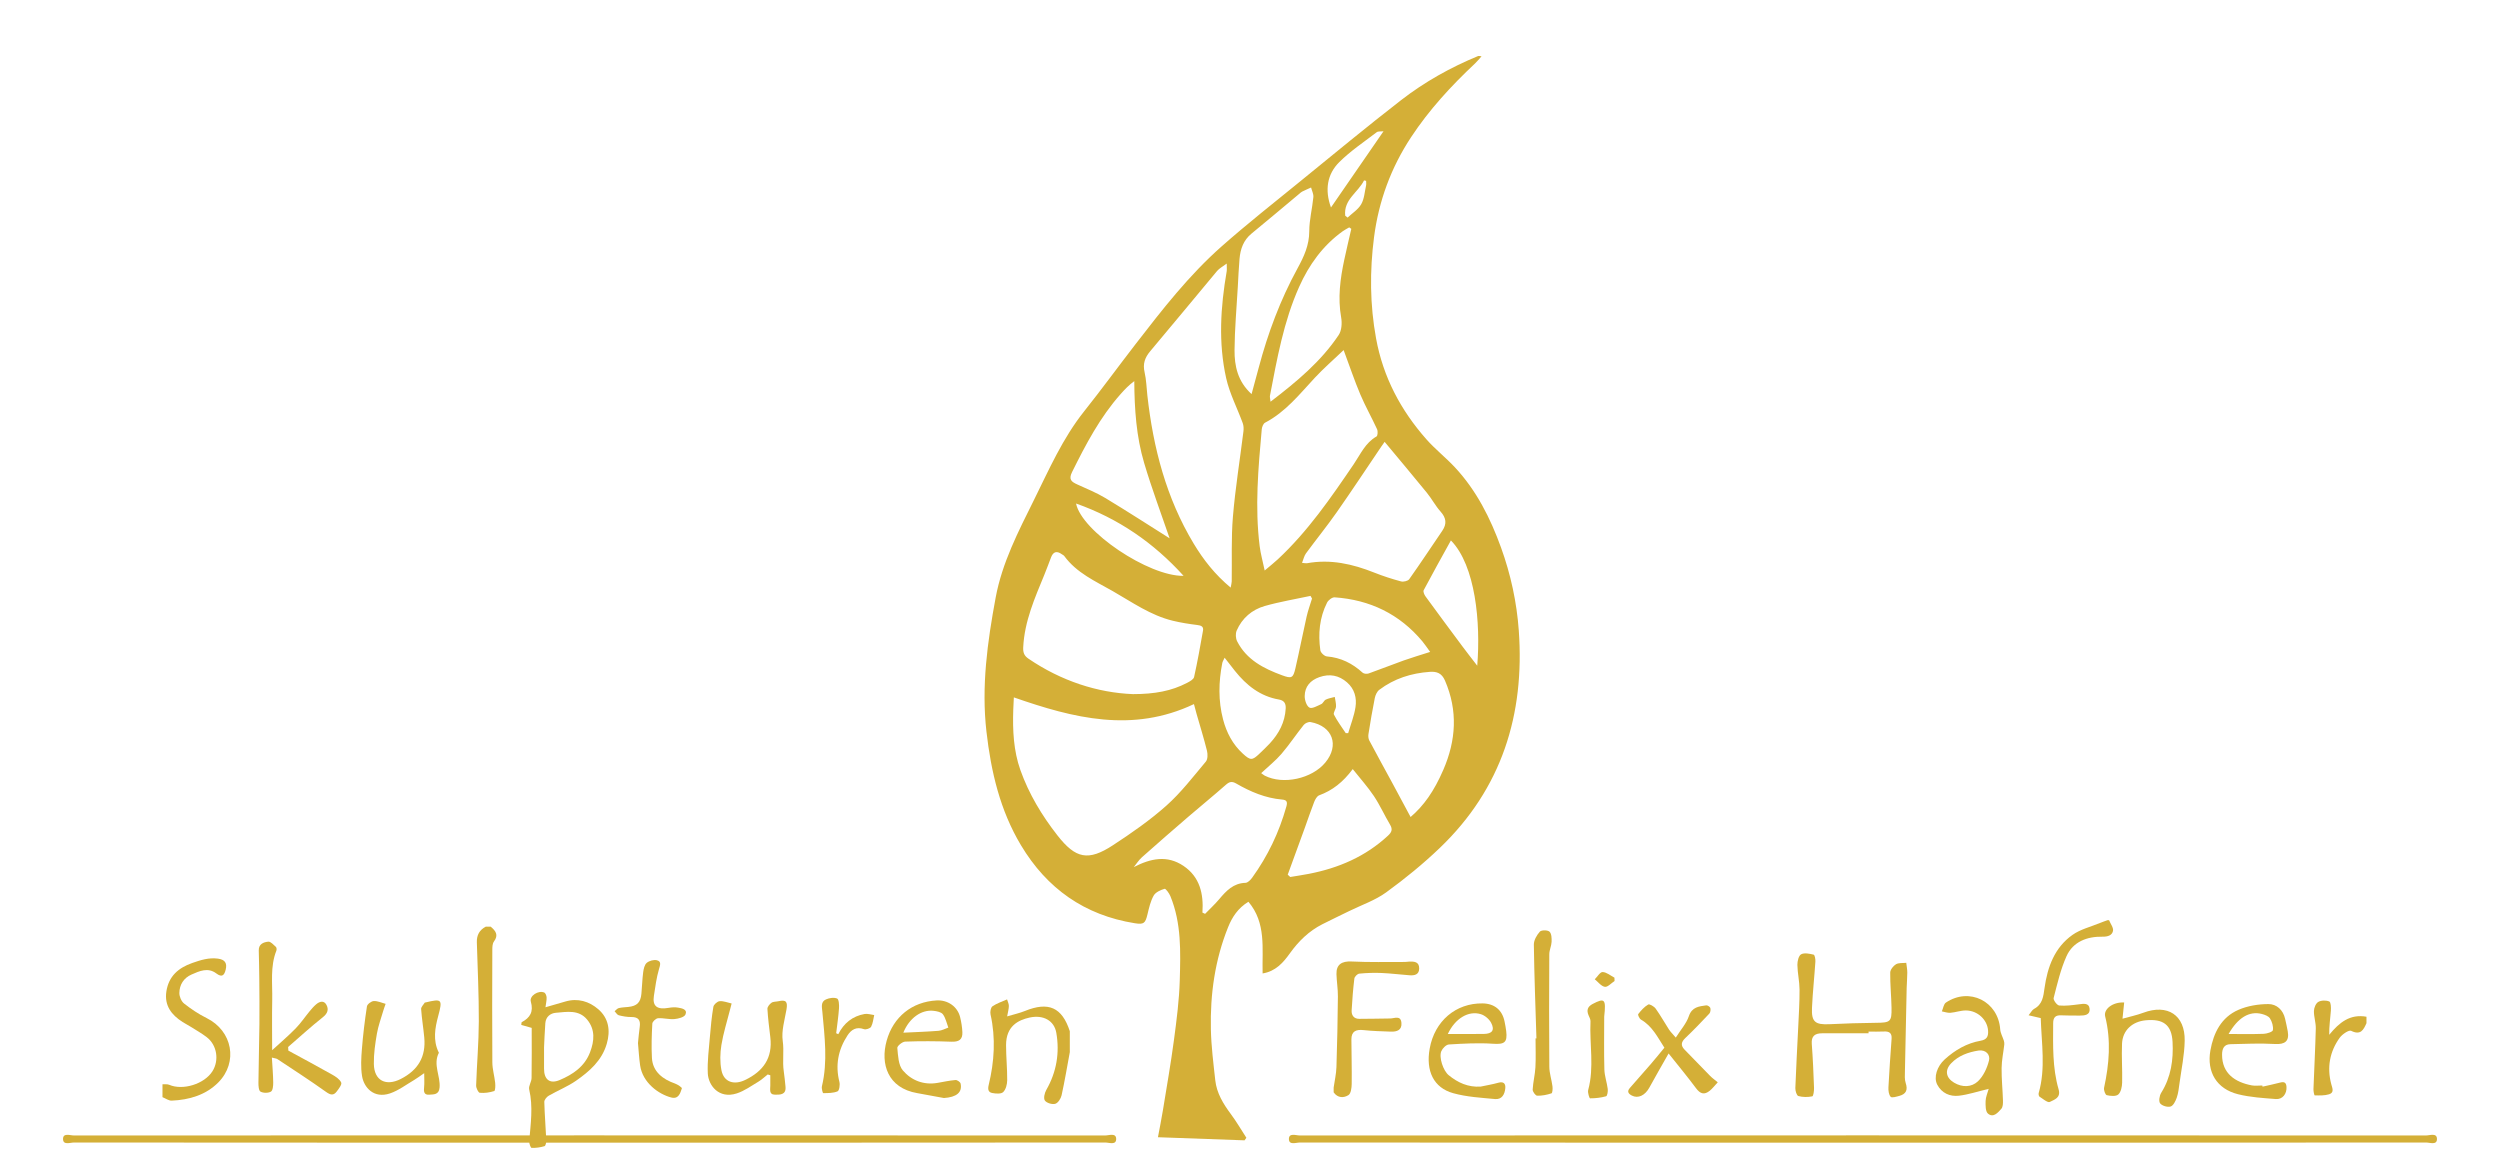<?xml version="1.0" encoding="utf-8"?>
<!-- Generator: Adobe Illustrator 16.0.0, SVG Export Plug-In . SVG Version: 6.00 Build 0)  -->
<!DOCTYPE svg PUBLIC "-//W3C//DTD SVG 1.1//EN" "http://www.w3.org/Graphics/SVG/1.1/DTD/svg11.dtd">
<svg version="1.1" id="Logo_1_" xmlns="http://www.w3.org/2000/svg" xmlns:xlink="http://www.w3.org/1999/xlink" x="0px" y="0px"
	 width="745.92px" height="349.92px" viewBox="0 0 745.92 349.92" enable-background="new 0 0 745.92 349.92" xml:space="preserve">
<path id="Blatt" fill-rule="evenodd" clip-rule="evenodd" fill="#D4AF37" d="M376.722,290.443
	c-0.183-7.455,1.129-15.056-4.235-21.386c-3.116,1.899-4.846,4.57-6.048,7.55c-3.945,9.78-5.379,20.037-5.153,30.504
	c0.109,5.074,0.754,10.145,1.31,15.199c0.422,3.849,2.38,7.041,4.658,10.102c1.676,2.252,3.091,4.699,4.622,7.06
	c-0.182,0.256-0.363,0.512-0.544,0.768c-8.458-0.303-16.916-0.605-25.839-0.926c0.52-2.803,1.054-5.408,1.48-8.031
	c1.138-6.994,2.365-13.978,3.3-20.999c0.791-5.933,1.568-11.903,1.733-17.874c0.233-8.434,0.518-16.961-2.8-25.021
	c-0.36-0.872-1.393-2.3-1.735-2.197c-1.207,0.357-2.688,1.022-3.254,2.028c-0.956,1.695-1.399,3.715-1.861,5.645
	c-0.627,2.614-1.086,3.027-3.733,2.606c-15.016-2.388-26.255-10.338-34.008-23.291c-6.24-10.424-8.924-21.943-10.29-33.885
	c-1.546-13.518,0.292-26.761,2.748-39.994c1.939-10.449,6.78-19.737,11.415-29.097c4.495-9.079,8.562-18.401,14.956-26.437
	c5.272-6.626,10.264-13.477,15.443-20.179c7.923-10.252,15.898-20.5,25.646-29.104c7.605-6.714,15.588-13.003,23.46-19.412
	c9.978-8.122,19.896-16.325,30.063-24.203c7.021-5.44,14.774-9.771,23.014-13.168c0.124-0.051,0.3,0.025,0.977,0.1
	c-0.762,0.845-1.292,1.525-1.914,2.108C433,25.6,426.406,32.755,421.01,40.95c-5.982,9.085-9.646,19.05-11.04,29.811
	c-1.309,10.096-1.24,20.154,0.608,30.242c2.113,11.528,7.354,21.389,15,30.056c2.631,2.983,5.817,5.471,8.532,8.388
	c6.425,6.9,10.571,15.146,13.753,23.938c2.901,8.021,4.691,16.328,5.297,24.777c1.798,25.041-5.087,47.121-23.542,64.805
	c-5.003,4.794-10.423,9.218-16.032,13.287c-3.305,2.398-7.356,3.77-11.074,5.598c-2.649,1.303-5.318,2.567-7.951,3.902
	c-4.009,2.031-7.099,5.05-9.712,8.702C382.87,287.223,380.591,289.824,376.722,290.443z M302.496,208.074
	c-0.07,1.521-0.133,2.621-0.171,3.723c-0.209,6.1,0.084,12.219,2.126,17.966c2.525,7.104,6.413,13.568,11.071,19.515
	c5.426,6.926,9.178,7.724,16.531,2.92c5.539-3.619,11.031-7.437,15.958-11.823c4.367-3.889,7.989-8.631,11.773-13.136
	c0.587-0.698,0.591-2.219,0.341-3.229c-0.918-3.705-2.062-7.354-3.111-11.024c-0.272-0.953-0.512-1.915-0.777-2.908
	C337.919,218.753,320.347,214.31,302.496,208.074z M367.191,175.323c0.166-0.942,0.309-1.395,0.316-1.849
	c0.102-6.459-0.18-12.95,0.362-19.371c0.716-8.49,2.087-16.926,3.132-25.39c0.1-0.808,0.065-1.72-0.21-2.473
	c-1.633-4.474-3.906-8.792-4.937-13.392c-2.371-10.579-1.682-21.267,0.15-31.893c0.088-0.508,0.012-1.045,0.012-2.316
	c-1.254,0.945-2.224,1.434-2.865,2.198c-6.667,7.958-13.238,15.995-19.938,23.924c-1.628,1.926-2.288,3.8-1.701,6.321
	c0.521,2.238,0.563,4.587,0.821,6.888c1.75,15.641,5.628,30.626,13.833,44.239C359.057,167.003,362.472,171.396,367.191,175.323z
	 M338.03,207.103c6.502-0.005,11.488-0.931,16.122-3.342c0.817-0.425,1.968-1.044,2.127-1.76c1.022-4.583,1.839-9.214,2.658-13.84
	c0.22-1.241-0.561-1.542-1.717-1.683c-2.447-0.298-4.898-0.688-7.292-1.267c-6.637-1.605-12.151-5.546-17.959-8.861
	c-5.18-2.956-10.735-5.404-14.417-10.44c-0.179-0.245-0.509-0.378-0.769-0.564c-1.45-1.039-2.519-0.771-3.171,0.924
	c-0.659,1.713-1.283,3.439-1.979,5.137c-2.878,7.014-5.962,13.948-6.337,21.717c-0.077,1.591,0.283,2.527,1.543,3.388
	C316.648,203.208,327.491,206.688,338.03,207.103z M400.897,104.453c-3.006,2.869-5.947,5.416-8.583,8.247
	c-4.568,4.908-8.732,10.218-14.859,13.414c-0.54,0.282-0.927,1.288-0.991,1.993c-1.044,11.602-2.078,23.213-0.62,34.854
	c0.279,2.232,0.901,4.421,1.497,7.259c1.651-1.403,2.819-2.318,3.901-3.325c8.972-8.346,15.844-18.36,22.685-28.417
	c1.988-2.923,3.431-6.36,6.778-8.248c0.366-0.207,0.443-1.565,0.168-2.167c-1.597-3.483-3.498-6.832-4.99-10.355
	C404.153,113.619,402.739,109.396,400.897,104.453z M413.129,131.833c-0.624,0.884-0.805,1.131-0.976,1.384
	c-4.429,6.546-8.779,13.147-13.313,19.62c-2.932,4.186-6.161,8.162-9.186,12.284c-0.537,0.732-0.725,1.722-1.165,2.821
	c0.849,0.071,1.168,0.166,1.46,0.112c7.019-1.291,13.628,0.218,20.118,2.804c2.585,1.029,5.25,1.891,7.937,2.613
	c0.733,0.198,2.073-0.107,2.464-0.657c3.373-4.754,6.579-9.625,9.862-14.442c1.413-2.073,1.19-3.83-0.504-5.724
	c-1.536-1.716-2.628-3.822-4.088-5.616C421.669,142.03,417.511,137.102,413.129,131.833z M358.768,272.291
	c0.264,0.124,0.527,0.249,0.79,0.373c1.409-1.45,2.905-2.828,4.208-4.369c2.103-2.488,4.216-4.783,7.847-4.883
	c0.683-0.019,1.505-0.859,1.983-1.522c4.675-6.463,8.054-13.556,10.213-21.241c0.365-1.303,0.213-1.961-1.269-2.086
	c-4.965-0.419-9.442-2.329-13.689-4.778c-1.303-0.751-2.042-0.55-3.108,0.391c-3.654,3.224-7.442,6.296-11.136,9.476
	c-4.655,4.007-9.291,8.037-13.879,12.12c-0.942,0.839-1.635,1.957-2.443,2.947c5.038-2.593,9.93-3.654,14.818-0.37
	C357.985,261.627,359.153,266.672,358.768,272.291z M420.875,243.77c3.951-3.385,6.974-7.649,9.756-14.054
	c3.814-8.782,4.398-17.651,0.505-26.656c-0.961-2.223-2.443-2.747-4.503-2.604c-5.525,0.383-10.644,2-15.094,5.358
	c-0.694,0.523-1.168,1.596-1.351,2.493c-0.721,3.553-1.313,7.132-1.882,10.713c-0.099,0.62-0.033,1.387,0.253,1.928
	c2.308,4.354,4.693,8.664,7.04,12.996C417.331,237.139,419.038,240.346,420.875,243.77z M373.429,117.587
	c0.779-2.882,1.469-5.392,2.137-7.907c2.735-10.294,6.444-20.234,11.554-29.57c1.946-3.555,3.514-6.932,3.522-11.109
	c0.007-3.394,0.896-6.778,1.224-10.183c0.089-0.927-0.438-1.914-0.681-2.873c-0.896,0.406-1.804,0.789-2.682,1.232
	c-0.349,0.176-0.638,0.478-0.944,0.733c-4.712,3.932-9.396,7.898-14.146,11.786c-2.413,1.976-3.325,4.607-3.579,7.542
	c-0.24,2.776-0.356,5.564-0.513,8.347c-0.355,6.288-0.933,12.574-0.976,18.863C368.313,109.184,369.275,113.807,373.429,117.587z
	 M348.976,160.619c-2.465-7.222-5.318-14.783-7.607-22.51c-2.328-7.856-2.888-16.026-2.934-24.396
	c-1.627,1.188-2.862,2.5-4.058,3.846c-6.164,6.933-10.413,15.042-14.503,23.28c-1.118,2.252-0.173,2.913,1.53,3.696
	c2.817,1.293,5.726,2.454,8.368,4.047C336.375,152.565,342.849,156.76,348.976,160.619z M403.184,68.281
	c-0.207-0.147-0.414-0.294-0.622-0.441c-0.65,0.386-1.334,0.726-1.946,1.166c-5.933,4.266-10.049,10.002-12.991,16.577
	c-4.633,10.351-6.585,21.45-8.71,32.488c-0.077,0.398,0.073,0.84,0.172,1.785c7.846-6.003,15.051-12,20.338-19.907
	c0.892-1.333,1.032-3.554,0.735-5.224c-1.044-5.864-0.283-11.564,0.938-17.265C401.755,74.391,402.486,71.339,403.184,68.281z
	 M384.219,260.973c0.249,0.232,0.498,0.464,0.747,0.695c1.851-0.311,3.71-0.58,5.553-0.938c8.867-1.72,16.9-5.161,23.609-11.389
	c1.099-1.019,1.467-1.866,0.632-3.268c-1.674-2.809-3.015-5.828-4.823-8.54c-1.819-2.727-4.04-5.186-6.32-8.059
	c-2.914,3.92-6.071,6.371-10.014,7.823c-0.658,0.242-1.193,1.216-1.49,1.968c-0.992,2.519-1.839,5.094-2.763,7.64
	C387.647,251.598,385.93,256.284,384.219,260.973z M426.713,194.514c-1.091-1.492-1.653-2.357-2.31-3.143
	c-6.826-8.168-15.658-12.41-26.193-13.144c-0.731-0.051-1.882,0.835-2.257,1.577c-2.269,4.488-2.695,9.32-2.005,14.228
	c0.101,0.711,1.219,1.763,1.937,1.822c4.179,0.349,7.63,2.079,10.679,4.858c0.373,0.341,1.272,0.416,1.792,0.231
	c3.509-1.241,6.964-2.629,10.469-3.881C421.264,196.192,423.754,195.464,426.713,194.514z M391.463,178.593
	c-0.146-0.267-0.294-0.532-0.441-0.799c-4.556,0.982-9.175,1.741-13.648,3.015c-3.815,1.087-6.774,3.615-8.388,7.333
	c-0.389,0.896-0.314,2.317,0.133,3.198c2.806,5.515,7.905,8.119,13.402,10.14c2.839,1.044,3.305,0.873,3.986-2.072
	c1.185-5.12,2.181-10.282,3.339-15.408C390.26,182.169,390.917,180.394,391.463,178.593z M365.391,196.244
	c-0.344,0.758-0.615,1.145-0.699,1.569c-1.109,5.629-1.225,11.273,0.234,16.844c1.023,3.905,2.854,7.432,5.903,10.214
	c2.251,2.056,2.794,2.069,4.955-0.005c1.036-0.995,2.087-1.979,3.063-3.032c2.73-2.947,4.542-6.315,4.763-10.431
	c0.083-1.536-0.477-2.421-2.026-2.689c-5.593-0.969-9.692-4.251-13.125-8.543C367.487,198.956,366.543,197.721,365.391,196.244z
	 M432.905,161.247c-2.812,5.097-5.523,9.943-8.122,14.85c-0.218,0.411,0.17,1.335,0.533,1.833
	c3.66,5.023,7.365,10.014,11.076,14.999c1.331,1.789,2.713,3.541,4.369,5.696C441.812,185.796,440.253,168.75,432.905,161.247z
	 M376.297,230.68c0.566,0.4,0.798,0.61,1.066,0.748c5.473,2.805,14.083,0.931,18.086-3.929c4.236-5.143,2.181-10.844-4.416-12.057
	c-0.623-0.114-1.627,0.333-2.041,0.85c-2.271,2.835-4.282,5.885-6.644,8.637C380.61,226.956,378.473,228.641,376.297,230.68z
	 M321.062,150.23c1.638,8.29,21.691,21.795,32.085,21.581C344.119,161.855,333.635,154.695,321.062,150.23z M401.521,218.734
	c0.246,0.004,0.492,0.007,0.738,0.011c0.749-2.576,1.768-5.111,2.175-7.741c0.427-2.759-0.263-5.437-2.523-7.405
	c-2.435-2.12-5.188-2.64-8.256-1.564c-2.7,0.946-4.339,2.822-4.375,5.652c-0.016,1.199,0.56,2.982,1.428,3.443
	c0.78,0.415,2.369-0.528,3.521-1.049c0.535-0.242,0.799-1.073,1.334-1.334c0.831-0.402,1.787-0.546,2.691-0.8
	c0.139,0.954,0.419,1.916,0.372,2.861c-0.041,0.83-0.897,1.872-0.615,2.421C399,215.157,400.324,216.913,401.521,218.734z
	 M397.118,61.903c5.143-7.458,10.285-14.917,15.679-22.74c-0.836,0.102-1.613-0.039-2.035,0.285
	c-3.788,2.904-7.814,5.587-11.177,8.932C395.967,51.979,395.229,56.7,397.118,61.903z M401.371,64.365
	c0.237,0.185,0.475,0.369,0.712,0.555c1.387-1.308,3.146-2.4,4.056-3.982c0.925-1.61,1.032-3.697,1.452-5.585
	c0.098-0.441,0.014-0.924,0.014-1.388c-0.205-0.047-0.411-0.094-0.617-0.141C405.236,57.403,400.831,59.549,401.371,64.365z"/>
<path id="Unterstrich_1_" fill-rule="evenodd" clip-rule="evenodd" fill="#D4AF37" d="M555.623,340.931
	c-55.915,0-111.83,0.006-167.746-0.042c-1.158-0.001-3.286,0.87-3.309-1.027c-0.023-1.939,2.113-1.071,3.263-1.072
	c111.99-0.044,223.98-0.044,335.971,0.001c1.158,0,3.287-0.87,3.31,1.028c0.022,1.938-2.114,1.069-3.263,1.07
	C667.773,340.937,611.698,340.931,555.623,340.931z"/>
<g id="Felix_Hafner">
	<path fill-rule="evenodd" clip-rule="evenodd" fill="#D4AF37" d="M397.921,324.48c0.287-2.028,0.763-4.05,0.83-6.085
		c0.23-7.02,0.367-14.044,0.435-21.066c0.021-2.225-0.363-4.451-0.426-6.681c-0.08-2.891,1.595-3.914,4.515-3.769
		c5.297,0.265,10.613,0.122,15.922,0.14c0.397,0.002,0.794-0.086,1.191-0.101c1.516-0.058,3.07-0.029,3.052,2.05
		c-0.018,1.862-1.414,2.128-2.879,2.022c-2.782-0.2-5.554-0.563-8.338-0.681c-2.215-0.094-4.451-0.022-6.656,0.193
		c-0.553,0.054-1.401,0.901-1.47,1.463c-0.387,3.155-0.629,6.33-0.811,9.505c-0.085,1.469,0.675,2.513,2.243,2.522
		c3.086,0.02,6.174-0.098,9.261-0.112c1.282-0.006,3.151-1.048,3.354,1.324c0.185,2.159-1.375,2.671-3.168,2.601
		c-2.708-0.105-5.425-0.162-8.115-0.454c-2.226-0.241-3.65,0.296-3.644,2.767c0.012,4.437,0.15,8.874,0.088,13.31
		c-0.016,1.147-0.225,2.841-0.964,3.313c-1.404,0.895-3.22,0.912-4.421-0.822C397.921,325.44,397.921,324.96,397.921,324.48z"/>
	<path fill-rule="evenodd" clip-rule="evenodd" fill="#D4AF37" d="M629.28,274.561c0.432,1.077,1.375,2.267,1.168,3.203
		c-0.28,1.278-1.448,1.744-3.149,1.713c-4.532-0.082-8.756,1.46-10.716,5.813c-1.776,3.946-2.755,8.27-3.843,12.489
		c-0.154,0.601,1.009,2.171,1.657,2.229c1.934,0.175,3.925-0.106,5.876-0.352c1.413-0.178,3.033-0.491,3.202,1.367
		c0.162,1.802-1.455,2.002-2.898,1.991c-1.838-0.014-3.679,0.026-5.512-0.071c-1.718-0.093-2.458,0.546-2.467,2.333
		c-0.032,6.629-0.249,13.286,1.617,19.729c0.757,2.608-1.32,3.092-2.627,3.782c-0.589,0.311-2.045-0.918-3.04-1.554
		c-0.236-0.15-0.36-0.771-0.267-1.099c2.115-7.385,0.831-14.841,0.612-22.367c-1.109-0.258-2.132-0.495-3.626-0.843
		c0.739-0.893,1.066-1.603,1.615-1.895c2.562-1.362,2.787-3.723,3.14-6.239c0.876-6.248,2.982-12.069,8.341-15.852
		c2.391-1.688,5.463-2.415,8.232-3.564c0.723-0.3,1.469-0.546,2.204-0.815C628.96,274.561,629.121,274.561,629.28,274.561z"/>
	<path fill-rule="evenodd" clip-rule="evenodd" fill="#D4AF37" d="M706.081,305.28c-0.891,2.003-1.728,3.69-4.581,2.282
		c-0.664-0.327-2.664,1.031-3.412,2.072c-2.987,4.155-3.831,8.838-2.518,13.827c0.311,1.179,0.979,2.521-0.63,3.03
		c-1.343,0.426-2.861,0.358-4.299,0.336c-0.143-0.001-0.401-1.217-0.378-1.861c0.218-6.038,0.549-12.073,0.696-18.112
		c0.042-1.733-0.594-3.482-0.556-5.216c0.021-0.945,0.566-2.286,1.299-2.703c0.879-0.501,2.35-0.528,3.287-0.121
		c0.479,0.208,0.541,1.822,0.469,2.776c-0.18,2.37-0.546,4.726-0.492,7.159c2.996-3.659,6.182-6.271,11.114-5.39
		C706.081,304,706.081,304.641,706.081,305.28z"/>
	<path fill-rule="evenodd" clip-rule="evenodd" fill="#D4AF37" d="M557.517,308.298c-4.62,0-9.241-0.009-13.86,0.003
		c-2.077,0.006-3.26,0.772-3.08,3.155c0.33,4.366,0.515,8.744,0.673,13.12c0.032,0.88-0.187,2.474-0.524,2.54
		c-1.343,0.264-2.84,0.272-4.149-0.093c-0.498-0.14-0.934-1.553-0.903-2.367c0.218-6.056,0.575-12.107,0.858-18.162
		c0.176-3.747,0.422-7.497,0.397-11.244c-0.016-2.452-0.603-4.898-0.644-7.352c-0.019-1.096,0.374-2.765,1.121-3.165
		c0.972-0.521,2.516-0.182,3.736,0.108c0.325,0.078,0.562,1.342,0.516,2.04c-0.301,4.615-0.806,9.219-1.016,13.837
		c-0.19,4.185,0.953,5.072,5.204,4.873c4.61-0.217,9.227-0.38,13.842-0.416c4.347-0.034,4.768-0.288,4.686-4.501
		c-0.067-3.496-0.43-6.99-0.391-10.482c0.01-0.859,0.899-2.002,1.703-2.478c0.826-0.489,2.041-0.321,3.085-0.441
		c0.109,0.967,0.304,1.934,0.307,2.9c0.006,1.508-0.15,3.015-0.184,4.523c-0.187,8.303-0.368,16.606-0.521,24.91
		c-0.022,1.188-0.13,2.461,0.232,3.552c0.678,2.038,0.125,3.269-1.885,3.816c-0.871,0.236-2.257,0.664-2.602,0.28
		c-0.575-0.642-0.715-1.875-0.666-2.841c0.245-4.834,0.601-9.662,0.942-14.491c0.122-1.727-0.734-2.242-2.323-2.154
		c-1.515,0.085-3.037,0.019-4.556,0.019C557.517,307.958,557.517,308.128,557.517,308.298z"/>
	<path fill-rule="evenodd" clip-rule="evenodd" fill="#D4AF37" d="M593.36,324.877c-3.373,0.807-6.101,1.729-8.898,2.051
		c-2.677,0.31-5.125-0.782-6.443-3.29c-1.146-2.181-0.09-5.462,2.23-7.561c3.073-2.779,6.585-4.834,10.703-5.556
		c1.873-0.328,2.334-1.291,2.231-2.978c-0.195-3.226-3.061-6.019-6.6-6.055c-1.548-0.016-3.094,0.572-4.655,0.698
		c-0.83,0.066-1.692-0.269-2.54-0.422c0.393-0.896,0.53-2.173,1.216-2.631c6.99-4.685,15.618-0.35,16.193,7.988
		c0.08,1.154,0.743,2.265,1.098,3.407c0.11,0.355,0.162,0.76,0.121,1.128c-0.265,2.335-0.771,4.664-0.8,6.999
		c-0.041,3.226,0.308,6.454,0.403,9.684c0.024,0.839,0.002,1.932-0.482,2.481c-1.014,1.149-2.383,2.786-3.983,1.45
		c-0.773-0.645-0.749-2.495-0.712-3.789C592.477,327.308,593.017,326.146,593.36,324.877z M590.355,313.44
		c-3.088,0.495-5.989,1.5-8.211,3.838c-1.947,2.049-1.561,4.283,0.877,5.748c2.461,1.48,5.228,1.392,7.123-0.392
		c1.642-1.545,2.761-3.988,3.314-6.231C593.855,314.795,592.663,313.16,590.355,313.44z"/>
	<path fill-rule="evenodd" clip-rule="evenodd" fill="#D4AF37" d="M633.786,299.104c-0.169,1.635-0.319,3.101-0.499,4.844
		c2.2-0.619,4.265-1.049,6.217-1.778c7.21-2.694,12.472,0.67,12.337,8.358c-0.074,4.268-0.987,8.522-1.561,12.778
		c-0.191,1.417-0.344,2.873-0.81,4.207c-0.354,1.012-1.013,2.385-1.833,2.638c-0.91,0.281-2.571-0.212-3.129-0.953
		c-0.478-0.634-0.195-2.307,0.336-3.153c2.938-4.681,3.662-9.884,3.379-15.167c-0.275-5.149-2.824-6.947-7.999-6.456
		c-4.034,0.383-6.895,2.997-7.075,6.941c-0.177,3.878,0.129,7.775,0.03,11.659c-0.031,1.226-0.345,2.812-1.153,3.537
		c-0.692,0.621-2.33,0.468-3.441,0.204c-0.436-0.104-0.946-1.523-0.797-2.208c1.54-7.083,2.115-14.162,0.329-21.283
		C627.582,301.138,630.304,298.93,633.786,299.104z"/>
	<path fill-rule="evenodd" clip-rule="evenodd" fill="#D4AF37" d="M441.769,324.208c1.763-0.376,3.549-0.664,5.279-1.153
		c1.561-0.441,2.201,0.241,2.086,1.61c-0.153,1.814-0.992,3.452-3.075,3.256c-4.179-0.396-8.453-0.63-12.462-1.745
		c-5.861-1.63-8.224-6.632-7.023-13.321c1.472-8.205,7.785-13.59,15.792-13.473c3.534,0.053,5.867,1.979,6.551,5.425
		c0.186,0.938,0.372,1.877,0.486,2.824c0.415,3.461-0.559,4.021-3.995,3.786c-4.349-0.297-8.746-0.043-13.108,0.219
		c-0.806,0.049-1.869,1.119-2.242,1.969c-0.813,1.852,0.572,5.874,2.156,7.173C434.977,323.045,438.021,324.437,441.769,324.208z
		 M431.986,308.504c3.73,0,7.233,0.03,10.735-0.011c2.484-0.028,3.328-1.124,2.2-3.296c-0.579-1.117-1.871-2.22-3.07-2.595
		C438.141,301.441,434.123,303.911,431.986,308.504z"/>
	<path fill-rule="evenodd" clip-rule="evenodd" fill="#D4AF37" d="M675.075,324.225c1.753-0.402,3.517-0.761,5.254-1.222
		c1.214-0.322,1.808-0.02,1.889,1.3c0.124,2.032-1.161,3.775-3.174,3.618c-3.787-0.297-7.644-0.522-11.305-1.441
		c-6.351-1.594-9.373-6.634-8.228-13.065c0.939-5.272,3.255-9.882,8.349-12.106c2.731-1.193,5.946-1.715,8.945-1.727
		c2.45-0.009,4.413,1.73,5.006,4.429c0.271,1.241,0.569,2.478,0.786,3.729c0.507,2.921-0.85,3.925-3.788,3.759
		c-4.431-0.251-8.893-0.059-13.338,0.057c-1.91,0.05-2.471,1.363-2.476,3.124c-0.015,5.651,3.929,8.235,8.894,9.171
		c1.003,0.188,2.071,0.026,3.109,0.026C675.024,323.991,675.05,324.108,675.075,324.225z M664.945,308.511
		c3.661,0,7.083,0.082,10.496-0.052c0.969-0.038,2.642-0.592,2.72-1.101c0.168-1.115-0.252-2.493-0.871-3.492
		c-0.427-0.689-1.542-1.102-2.43-1.331C671.142,301.571,667.707,303.638,664.945,308.511z"/>
	<path fill-rule="evenodd" clip-rule="evenodd" fill="#D4AF37" d="M512.524,322.924c-0.955,1.023-1.579,1.858-2.363,2.497
		c-1.671,1.362-2.87,0.956-4.14-0.756c-2.45-3.303-5.086-6.467-8.165-10.344c-2.17,3.838-3.995,6.979-5.732,10.167
		c-1.286,2.361-3.377,3.38-5.252,2.383c-0.98-0.522-1.52-1.188-0.574-2.255c2.101-2.369,4.193-4.745,6.259-7.145
		c1.35-1.567,2.646-3.182,4.044-4.871c-2.017-3.109-3.61-6.441-6.984-8.379c-0.469-0.27-0.999-1.43-0.826-1.65
		c0.849-1.084,1.816-2.179,2.982-2.854c0.396-0.229,1.755,0.572,2.225,1.225c1.438,2.002,2.636,4.174,3.978,6.247
		c0.424,0.654,1.008,1.206,2.023,2.396c1.46-2.315,3.155-4.191,3.901-6.391c0.94-2.775,3.027-2.913,5.182-3.232
		c0.384-0.057,1.122,0.421,1.226,0.785c0.144,0.504,0.035,1.318-0.305,1.682c-2.33,2.484-4.694,4.943-7.161,7.29
		c-1.242,1.183-1.427,2.218-0.233,3.45c2.546,2.627,5.085,5.261,7.655,7.864C510.866,321.645,511.583,322.144,512.524,322.924z"/>
	<path fill-rule="evenodd" clip-rule="evenodd" fill="#D4AF37" d="M458.423,309.818c-0.284-9.32-0.644-18.64-0.77-27.963
		c-0.019-1.315,0.869-2.856,1.793-3.883c0.461-0.512,2.336-0.501,2.879,0.01c0.623,0.587,0.666,1.996,0.622,3.034
		c-0.052,1.236-0.68,2.456-0.687,3.685c-0.058,11.198-0.083,22.396,0.011,33.593c0.016,1.945,0.688,3.878,0.938,5.831
		c0.09,0.705,0.01,1.991-0.296,2.092c-1.367,0.449-2.849,0.749-4.277,0.704c-0.488-0.015-1.365-1.214-1.333-1.834
		c0.116-2.22,0.698-4.414,0.818-6.634c0.156-2.869,0.038-5.753,0.038-8.63C458.248,309.821,458.336,309.82,458.423,309.818z"/>
	<path fill-rule="evenodd" clip-rule="evenodd" fill="#D4AF37" d="M478.644,303.319c0,5.261-0.097,10.524,0.05,15.781
		c0.055,1.946,0.761,3.866,1.005,5.818c0.091,0.725-0.132,2.069-0.485,2.17c-1.54,0.438-3.181,0.621-4.784,0.617
		c-0.208,0-0.77-1.719-0.564-2.478c1.841-6.793,0.371-13.68,0.689-20.509c0.027-0.59-0.341-1.213-0.586-1.796
		c-0.631-1.504-0.291-2.573,1.208-3.361C478.788,297.664,479.227,298.06,478.644,303.319z"/>
	<path fill-rule="evenodd" clip-rule="evenodd" fill="#D4AF37" d="M481.733,292.703c-0.974,0.629-2.044,1.868-2.898,1.734
		c-1.093-0.171-2.012-1.45-3.006-2.251c0.783-0.771,1.594-2.193,2.342-2.161c1.198,0.052,2.354,1.067,3.528,1.677
		C481.711,292.035,481.723,292.369,481.733,292.703z"/>
</g>
<path id="Unterstrich" fill-rule="evenodd" clip-rule="evenodd" fill="#D4AF37" d="M175.703,340.931
	c-51.195,0-102.39,0.006-153.585-0.042c-1.158-0.001-3.287,0.87-3.31-1.027c-0.023-1.939,2.114-1.071,3.263-1.072
	c102.55-0.044,205.101-0.044,307.651,0.001c1.158,0,3.287-0.87,3.309,1.028c0.023,1.938-2.113,1.069-3.262,1.07
	C278.413,340.937,227.058,340.931,175.703,340.931z"/>
<g id="Skulpturen">
	<path fill-rule="evenodd" clip-rule="evenodd" fill="#D4AF37" d="M319.2,313.92c-0.798,4.299-1.513,8.615-2.456,12.881
		c-0.217,0.981-1.07,2.308-1.895,2.54c-0.918,0.259-2.577-0.241-3.095-0.982c-0.458-0.654-0.083-2.265,0.43-3.162
		c3.059-5.346,4.021-11.049,2.986-17.044c-0.628-3.638-3.885-5.43-7.933-4.554c-3.517,0.76-7.052,2.618-7.059,8.214
		c-0.004,3.495,0.367,6.993,0.339,10.487c-0.009,1.219-0.394,2.755-1.198,3.542c-0.616,0.604-2.205,0.485-3.28,0.274
		c-1.163-0.229-1.364-1.069-1.044-2.394c1.684-6.958,2.129-13.974,0.55-21.048c-0.169-0.759,0.06-2.069,0.583-2.43
		c1.302-0.898,2.881-1.396,4.349-2.055c0.19,0.648,0.54,1.299,0.534,1.945c-0.008,0.909-0.28,1.815-0.51,3.123
		c2.024-0.607,3.719-0.973,5.302-1.615c7.06-2.866,11.07-1.088,13.396,6.036C319.2,309.76,319.2,311.84,319.2,313.92z"/>
	<path fill-rule="evenodd" clip-rule="evenodd" fill="#D4AF37" d="M48.48,323.521c0.67,0.038,1.418-0.105,1.997,0.145
		c4.08,1.764,10.503-0.214,12.916-4.045c2.044-3.247,1.365-7.766-1.669-10.125c-1.557-1.21-3.305-2.176-4.979-3.232
		c-0.741-0.469-1.531-0.86-2.27-1.333c-3.327-2.124-5.478-4.918-4.835-9.113c0.691-4.513,3.536-7.022,7.734-8.498
		c2.515-0.884,4.95-1.65,7.633-1.297c2.075,0.274,2.816,1.292,2.335,3.279c-0.398,1.642-1.06,2.457-2.789,1.148
		c-2.512-1.9-5.049-0.718-7.435,0.332c-2.304,1.015-3.576,3.03-3.602,5.501c-0.011,1.062,0.589,2.49,1.401,3.13
		c2.089,1.646,4.344,3.164,6.727,4.342c7.756,3.838,9.441,13.188,3.509,19.195c-3.703,3.751-8.678,5.22-13.914,5.448
		c-0.903,0.04-1.84-0.672-2.761-1.037C48.48,326.08,48.48,324.8,48.48,323.521z"/>
	<path fill-rule="evenodd" clip-rule="evenodd" fill="#D4AF37" d="M146.4,276.48c1.458,1.226,2.45,2.47,0.976,4.439
		c-0.464,0.621-0.48,1.673-0.483,2.528c-0.035,11.184-0.075,22.367,0.007,33.55c0.015,2.036,0.633,4.063,0.848,6.106
		c0.087,0.83,0.042,2.326-0.293,2.434c-1.364,0.439-2.88,0.65-4.301,0.519c-0.445-0.041-1.114-1.432-1.09-2.186
		c0.208-6.37,0.777-12.734,0.798-19.102c0.027-7.874-0.354-15.749-0.589-23.623c-0.064-2.141,0.788-3.689,2.688-4.666
		C145.44,276.48,145.92,276.48,146.4,276.48z"/>
	<path fill-rule="evenodd" clip-rule="evenodd" fill="#D4AF37" d="M158.641,306.687c-1.169-0.332-2.158-0.613-3.108-0.883
		c0.079-0.519,0.05-0.768,0.132-0.812c2.513-1.342,3.58-3.12,2.717-6.143c-0.488-1.71,2.279-3.462,3.999-2.708
		c0.389,0.17,0.686,0.947,0.71,1.46c0.04,0.843-0.178,1.697-0.336,2.933c2.187-0.631,4.06-1.161,5.926-1.713
		c3.719-1.1,7.125-0.038,9.836,2.308c3.092,2.676,3.683,6.353,2.516,10.326c-1.473,5.011-5.151,8.206-9.162,11.001
		c-2.523,1.757-5.459,2.911-8.138,4.461c-0.617,0.356-1.345,1.235-1.329,1.855c0.096,3.818,0.417,7.631,0.59,11.448
		c0.027,0.602-0.192,1.654-0.521,1.754c-1.24,0.373-2.578,0.563-3.867,0.518c-0.272-0.01-0.761-1.33-0.704-2.011
		c0.424-5.141,1.203-10.253-0.009-15.42c-0.24-1.023,0.692-2.268,0.712-3.416C158.69,316.637,158.641,311.625,158.641,306.687z
		 M162.327,312.483c0,2.695,0.009,4.529-0.002,6.362c-0.02,3.209,1.674,4.669,4.657,3.408c3.923-1.66,7.451-4.009,9.08-8.316
		c1.282-3.389,1.571-6.733-0.868-9.707c-2.509-3.059-6.07-2.313-9.345-2.049c-1.642,0.133-3.003,1.211-3.142,3.1
		C162.509,307.964,162.419,310.654,162.327,312.483z"/>
	<path fill-rule="evenodd" clip-rule="evenodd" fill="#D4AF37" d="M81.203,313.345c2.375-2.181,4.784-4.222,6.983-6.468
		c1.552-1.585,2.805-3.461,4.224-5.18c0.598-0.725,1.225-1.445,1.938-2.05c1.028-0.872,2.305-1.226,3.05,0.163
		c0.729,1.357,0.379,2.546-1.041,3.671c-3.571,2.831-6.939,5.918-10.389,8.901c0.023,0.363,0.046,0.727,0.069,1.089
		c4.363,2.377,8.748,4.715,13.073,7.158c1.045,0.591,2.251,1.371,2.696,2.37c0.261,0.587-0.726,1.858-1.345,2.677
		c-0.96,1.27-1.866,1.053-3.204,0.096c-4.733-3.385-9.631-6.541-14.481-9.761c-0.307-0.204-0.742-0.217-1.656-0.465
		c0.156,2.649,0.372,5.05,0.401,7.453c0.011,0.938-0.113,2.377-0.684,2.705c-0.813,0.467-2.277,0.458-3.108,0.003
		c-0.542-0.296-0.627-1.746-0.619-2.676c0.055-5.818,0.234-11.636,0.294-17.454c0.047-4.553-0.002-9.107-0.039-13.662
		c-0.022-2.779-0.091-5.56-0.156-8.339c-0.045-1.951,1.482-2.471,2.842-2.611c0.704-0.073,1.568,0.929,2.265,1.552
		c0.219,0.196,0.277,0.8,0.152,1.114c-1.897,4.776-1.137,9.777-1.242,14.693C81.119,303.337,81.203,308.354,81.203,313.345z"/>
	<path fill-rule="evenodd" clip-rule="evenodd" fill="#D4AF37" d="M126.571,320.194c-1.379,0.943-2.155,1.546-2.997,2.037
		c-2.387,1.392-4.661,3.152-7.232,4.014c-4.84,1.621-7.784-1.816-8.32-5.183c-0.418-2.623-0.254-5.382-0.042-8.055
		c0.339-4.264,0.854-8.519,1.505-12.743c0.1-0.649,1.307-1.551,2.036-1.583c1.164-0.052,2.356,0.525,3.537,0.838
		c-0.238,0.691-0.504,1.375-0.708,2.076c-0.66,2.269-1.496,4.509-1.895,6.823c-0.512,2.973-0.956,6.011-0.91,9.013
		c0.078,5.033,3.62,6.746,8.034,4.498c5.188-2.643,7.542-6.654,7.007-12.385c-0.264-2.832-0.738-5.646-0.933-8.48
		c-0.042-0.618,0.699-1.291,1.091-1.932c0.026-0.042,0.153-0.017,0.229-0.034c4.909-1.188,5.117-0.933,3.771,4.068
		c-0.962,3.577-1.592,7.184,0.111,10.748c0.034,0.072,0.109,0.172,0.086,0.218c-1.805,3.494,0.525,6.905,0.215,10.387
		c-0.195,2.186-1.799,2.006-3.124,2.1c-1.619,0.116-1.62-1.058-1.487-2.31C126.666,323.179,126.571,322.023,126.571,320.194z"/>
	<path fill-rule="evenodd" clip-rule="evenodd" fill="#D4AF37" d="M229.063,320.584c-0.928,0.729-1.792,1.563-2.796,2.162
		c-2.101,1.255-4.158,2.753-6.446,3.493c-5.361,1.735-8.467-2.426-8.634-5.958c-0.17-3.624,0.326-7.284,0.626-10.922
		c0.247-2.997,0.529-6.001,1.035-8.96c0.116-0.679,1.183-1.622,1.874-1.677c1.166-0.093,2.38,0.426,3.574,0.687
		c-0.178,0.688-0.362,1.376-0.536,2.066c-0.866,3.438-1.956,6.841-2.518,10.328c-0.396,2.459-0.461,5.111,0.02,7.54
		c0.702,3.545,3.753,4.475,7.048,2.898c5.43-2.598,8.259-6.569,7.531-12.738c-0.332-2.821-0.705-5.643-0.866-8.476
		c-0.034-0.605,0.644-1.436,1.22-1.838c0.535-0.374,1.377-0.293,2.076-0.454c2.264-0.52,2.794,0.133,2.388,2.482
		c-0.54,3.119-1.544,6.368-1.114,9.387c0.437,3.063-0.146,6.052,0.309,9.045c0.229,1.508,0.353,3.031,0.513,4.55
		c0.267,2.531-1.708,2.438-3.187,2.413c-1.803-0.03-1.331-1.612-1.343-2.755c-0.011-1.011-0.002-2.021-0.002-3.032
		C229.577,320.745,229.32,320.665,229.063,320.584z"/>
	<path fill-rule="evenodd" clip-rule="evenodd" fill="#D4AF37" d="M281.638,327.615c-2.658-0.489-5.311-1.002-7.973-1.463
		c-8.787-1.52-11.044-8.698-9.118-15.627c1.981-7.126,7.549-11.622,14.916-12.031c3.312-0.184,6.22,1.822,7.001,4.971
		c0.363,1.462,0.604,2.979,0.677,4.481c0.109,2.256-1.05,2.953-3.313,2.865c-4.583-0.18-9.182-0.194-13.765-0.027
		c-0.844,0.031-2.393,1.314-2.335,1.892c0.23,2.305,0.303,5.125,1.657,6.71c2.535,2.969,6.189,4.427,10.336,3.715
		c1.788-0.307,3.568-0.707,5.37-0.854c0.496-0.041,1.426,0.599,1.524,1.061C287.174,325.954,285.383,327.367,281.638,327.615z
		 M269.527,308.121c3.62-0.18,7.071-0.288,10.511-0.561c0.99-0.078,1.943-0.627,2.913-0.96c-0.511-1.342-0.794-2.853-1.618-3.963
		c-0.503-0.679-1.814-0.936-2.8-1.046C274.907,301.185,271.271,303.767,269.527,308.121z"/>
	<path fill-rule="evenodd" clip-rule="evenodd" fill="#D4AF37" d="M190.353,311.242c0.17-1.619,0.28-3.211,0.515-4.784
		c0.295-1.975-0.292-3.03-2.479-3.01c-1.259,0.012-2.546-0.208-3.77-0.523c-0.485-0.125-0.831-0.789-1.241-1.208
		c0.411-0.323,0.779-0.821,1.241-0.935c0.918-0.226,1.889-0.241,2.838-0.342c2.595-0.275,3.67-1.318,3.92-3.931
		c0.205-2.141,0.249-4.299,0.528-6.427c0.129-0.985,0.391-2.224,1.062-2.795c0.733-0.624,2.106-1.003,3.027-0.779
		c1.391,0.337,0.991,1.411,0.626,2.655c-0.757,2.582-1.103,5.291-1.516,7.964c-0.48,3.109,0.962,4.202,4.451,3.575
		c0.91-0.164,1.891-0.213,2.794-0.055c1.136,0.199,2.844,0.514,2.169,2.054c-0.352,0.802-2.118,1.256-3.29,1.358
		c-1.613,0.142-3.28-0.366-4.9-0.249c-0.627,0.045-1.663,1.01-1.696,1.602c-0.189,3.402-0.296,6.826-0.118,10.227
		c0.216,4.119,3.269,6.4,6.883,7.654c0.796,0.275,2.131,1.196,2.052,1.438c-0.476,1.456-0.991,3.288-3.172,2.726
		c-3.722-0.959-8.524-4.37-9.283-9.568C190.675,315.686,190.561,313.452,190.353,311.242z"/>
	<path fill-rule="evenodd" clip-rule="evenodd" fill="#D4AF37" d="M250.118,308.571c1.66-3.324,4.275-5.386,7.833-6.024
		c0.914-0.164,1.921,0.196,2.886,0.316c-0.281,1.178-0.369,2.458-0.925,3.487c-0.272,0.504-1.555,0.929-2.137,0.718
		c-2.276-0.821-3.793,0.162-4.911,1.874c-2.777,4.254-3.68,8.856-2.409,13.875c0.223,0.879-0.042,2.588-0.552,2.805
		c-1.287,0.547-2.841,0.518-4.292,0.534c-0.129,0.001-0.527-1.403-0.372-2.051c1.767-7.374,0.8-14.756,0.136-22.132
		c-0.133-1.469-0.567-3.048,1.077-3.784c0.989-0.443,2.404-0.648,3.325-0.253c0.518,0.222,0.627,1.895,0.558,2.889
		c-0.171,2.493-0.548,4.974-0.843,7.458C249.701,308.38,249.909,308.476,250.118,308.571z"/>
</g>
</svg>
